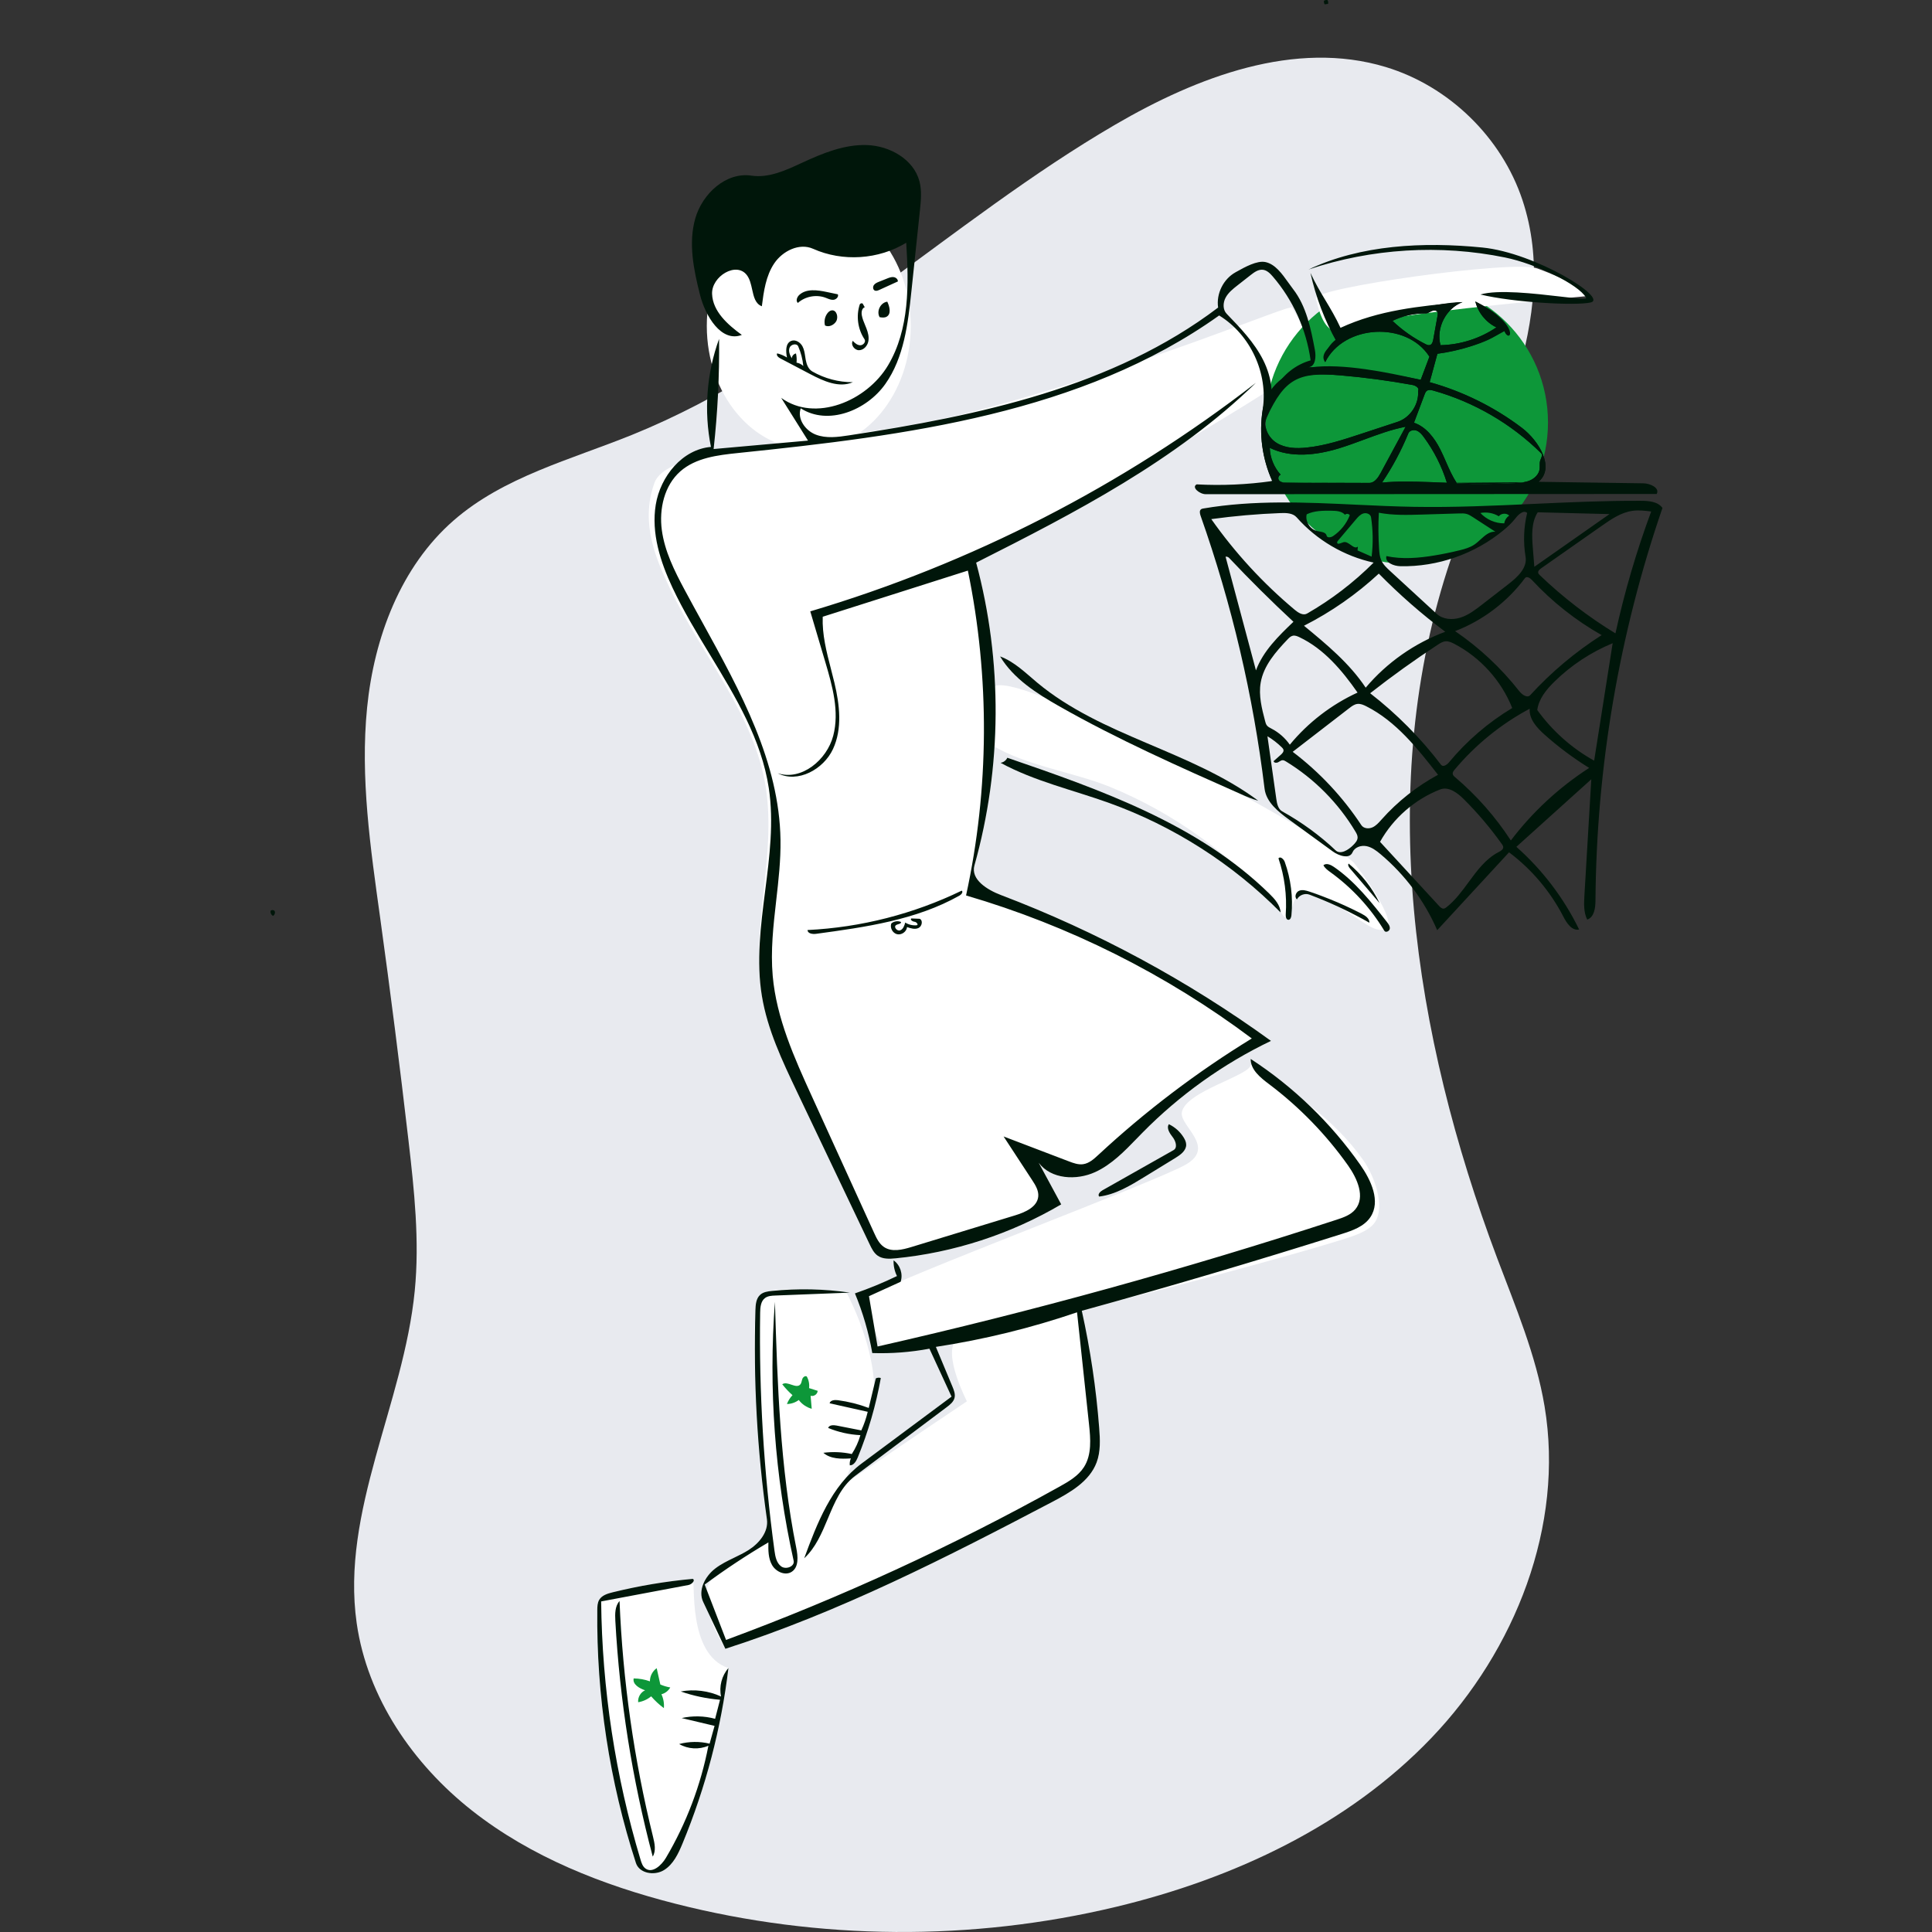 <svg width="750" height="750" viewBox="0 0 750 750" fill="none" xmlns="http://www.w3.org/2000/svg">
<rect x="0" y="0" width="750" height="750" fill="#333333" stroke="none"/>
<path fill-rule="evenodd" clip-rule="evenodd" d="M176.107 202.031C195.505 185.108 221.477 178.47 245.34 168.815C314.376 140.884 368.59 85.862 432.941 48.377C464.786 29.827 502.709 15.339 537.979 26.028C562.526 33.467 582.943 53.353 591.026 77.695C606.286 123.652 578.674 171.295 563.182 217.174C533.62 304.726 548.617 401.856 581.175 488.338C588.295 507.25 596.282 526.043 599.607 545.975C607.336 592.303 588.187 640.633 555.738 674.591C523.29 708.548 478.919 729.285 433.244 740.233C377.264 753.651 318.021 753.236 262.234 739.035C233.963 731.838 206.164 720.918 183.243 702.872C160.322 684.826 142.593 659.019 138.47 630.14C132.26 586.651 156.694 544.833 161.003 501.115C162.92 481.661 160.812 462.058 158.561 442.64C155.222 413.83 151.562 385.057 147.582 356.328C143.832 329.254 139.789 301.892 142.509 274.695C145.228 247.498 155.51 219.999 176.107 202.031Z" fill="#E8EAEF"/>
<path d="M426.706 554.322C427.054 558.83 427.286 563.503 425.695 567.736C422.917 575.132 415.373 579.424 408.377 583.096C367.299 604.659 325.761 625.884 281.586 640.059C279.62 636.864 269.33 619.222 276.7 612.916C292.638 599.278 375.354 543.989 375.354 543.989C375.354 543.989 365.842 525.553 371.182 520.147C381.435 509.764 411.537 508.096 418.109 509.435C422.505 510.33 426.439 550.855 426.706 554.322Z" fill="white"/>
<path fill-rule="evenodd" clip-rule="evenodd" d="M299.714 607.554C299.714 607.554 301.198 610.808 305.871 610.808C310.544 610.808 319.314 592.811 324.053 583.25C328.843 573.588 328.562 573.476 337.008 553.079C345.455 532.681 328.764 502.095 328.764 502.095C328.764 502.095 301.466 498.458 296.824 502.095C289.55 507.794 294.193 544.188 294.193 544.188L299.714 607.554Z" fill="white"/>
<path d="M430.719 305.4C416.666 299.692 398.169 297.282 385.048 289.23C385.584 289.147 382.242 278.413 385.321 267.409C388.755 255.137 518.266 326.833 525.577 334.919C526.346 335.77 544.342 359.254 537.417 360.838C533.209 361.8 530.522 358.549 515.217 349.056C499.912 339.563 502.452 355.928 499.912 356.309C497.713 356.638 496.852 352.497 496.883 353.091C478.333 331.91 455.546 315.485 430.719 305.4Z" fill="white"/>
<path fill-rule="evenodd" clip-rule="evenodd" d="M501.549 119.365C506.369 126.983 507.491 131.769 508.717 140.702C501.481 146.585 418.291 199.432 358.011 223.616L359.133 223.531C369.324 222.715 376.874 220.924 378.943 218.417C389.245 256.713 389.012 297.786 378.278 335.963C376.768 341.334 383.036 345.299 388.289 347.347L388.56 347.451C425.796 361.595 461.149 380.688 493.396 404.07C474.885 412.951 457.929 425.062 443.524 439.692L441.993 441.261C436.894 446.517 431.788 451.957 425.164 454.998C417.879 458.344 408.036 457.807 403.228 451.391L411.962 467.537C392.731 478.86 371.059 486.01 348.867 488.361L347.698 488.48C345.317 488.714 342.716 488.839 340.749 487.477C339.339 486.501 338.504 484.922 337.757 483.367L308.377 421.695C303.023 410.426 297.794 398.945 295.768 386.654C291.374 359.991 301.372 332.642 297.326 305.924C292.995 277.324 272.269 254.337 259.954 228.163C255.212 218.085 248.223 203.369 254.089 187.369C259.954 171.369 326.468 173.318 378.278 159.665C445.18 142.034 500.693 118.012 501.549 119.365Z" fill="white"/>
<ellipse cx="313.963" cy="126.539" rx="39.585" ry="47.828" fill="white"/>
<path d="M341.926 521.449C341.062 520.929 334.313 505.004 337.333 503.179C349.994 495.532 448.891 458.795 460.475 451.998C472.059 445.201 458.033 437.16 458.777 431.922C459.954 423.637 485.46 417.52 485.515 413.316C502.122 424.125 517.896 434.24 529.279 450.459C533.521 456.502 537.854 468.36 533.736 474.488C531.298 478.117 525.053 479.937 520.884 481.255C487.431 491.829 335.355 531.989 341.926 521.449Z" fill="white"/>
<path d="M282.775 647.538C279.972 670.914 273.957 693.902 264.953 715.655C263.312 719.619 261.365 723.787 257.696 726.009C254.027 728.232 248.188 727.287 246.863 723.207C236.595 691.567 231.508 658.252 231.868 624.989C231.883 623.639 231.925 622.221 232.609 621.057C233.651 619.287 235.841 618.62 237.835 618.129C248.044 615.617 258.442 613.873 268.911 612.916C270.072 613.467 266.704 642.298 282.775 647.538Z" fill="white"/>
<circle cx="546.074" cy="164.004" r="54.854" fill="#0D9739"/>
<path fill-rule="evenodd" clip-rule="evenodd" d="M510.816 115.798C512.391 122.752 514.888 129.714 520.742 128.647C528.348 127.26 512.815 124.516 615.65 114.984C616.824 114.876 614.761 112.592 613.736 112.007C608.332 108.923 602.632 106.308 596.773 104.212C587.267 100.813 509.914 111.817 510.816 115.798Z" fill="white"/>
<path fill-rule="evenodd" clip-rule="evenodd" d="M497.123 354.198C478.473 335.332 455.563 320.703 430.602 311.721C416.473 306.637 401.604 303.292 388.412 296.121C389.544 295.965 390.573 295.198 391.046 294.158C427.5 306.679 465.249 319.982 492.783 346.955C494.842 348.972 496.955 351.32 497.123 354.198Z" fill="#00160A"/>
<path fill-rule="evenodd" clip-rule="evenodd" d="M388.239 254.822C393.796 256.879 398.122 261.231 402.674 265.024C427.652 285.837 462.328 291.445 488.433 310.825C486.056 310.2 483.797 309.199 481.55 308.203C457.742 297.646 433.887 287.066 411.243 274.198C402.427 269.187 393.472 263.509 388.239 254.822L388.239 254.822Z" fill="#00160A"/>
<path fill-rule="evenodd" clip-rule="evenodd" d="M271.725 114.379C269.283 104.69 267.165 94.429 269.901 84.819C272.637 75.209 281.828 66.703 291.709 68.182C298.404 69.183 304.951 66.153 311.105 63.304L311.358 63.187C319.365 59.481 327.837 55.983 336.653 56.317C345.469 56.65 354.698 61.872 356.934 70.406C357.896 74.076 357.505 77.948 357.108 81.722L353.799 113.138C352.481 125.656 350.941 138.785 343.681 149.069C336.422 159.352 321.421 165.334 310.845 158.507C309.389 162.591 312.62 167.144 316.663 168.71C320.706 170.276 325.225 169.665 329.511 169.014C380.05 161.335 432.152 150.292 472.873 119.391C472.082 114.043 474.89 108.345 479.613 105.715C479.711 105.661 479.811 105.605 479.912 105.548L480.045 105.474L480.056 105.468L480.06 105.465C483.181 103.721 487.959 101.051 491.22 101.729C495.018 102.519 497.69 106.275 500.149 109.734L500.15 109.735L500.151 109.736L500.151 109.737C500.764 110.598 501.363 111.441 501.964 112.214C507.147 118.894 508.87 127.546 510.442 135.854C510.938 138.477 510.705 142.197 508.059 142.549C522.658 142.796 537.233 144.435 551.522 147.439L554.9 138.465C546.121 124.626 521.747 125.895 514.452 140.571C512.222 137.91 515.787 134.323 518.87 132.72C518.673 132.822 518.682 132.811 518.873 132.706C514.212 124.34 510.778 115.292 508.717 105.94C510.586 109.984 512.569 113.292 514.551 116.6C516.534 119.908 518.516 123.216 520.386 127.26C535.295 120.363 550.926 118.877 567.266 117.323L567.753 117.277C561.318 119.685 557.388 127.373 559.205 133.998C566.901 133.837 574.535 131.406 580.906 127.087C576.876 125.164 573.788 121.368 572.725 117.03C580.372 120.892 585.742 125.119 582.824 128.524C578.747 133.281 563.323 136.672 558.002 137.327L554.996 148.357C567.893 151.947 580.102 157.993 590.775 166.075C597.511 171.176 603.724 181.627 597.232 187.036L637.968 187.624C640.645 187.662 644.432 189.423 643.121 191.757L468.085 191.848C465.674 191.849 462.408 189.139 464.55 188.032C474.343 188.558 484.187 188.124 493.896 186.738C490.001 178.154 488.686 168.418 490.164 159.107C492.401 145.022 485.435 129.91 473.272 122.463C419.904 160.489 351.656 169.136 286.473 175.861C278.558 176.677 270.085 177.716 264.111 182.971C257.88 188.452 255.822 197.54 256.919 205.766C258.016 213.992 261.817 221.584 265.732 228.901C268.02 233.178 270.378 237.459 272.745 241.756C287.483 268.518 302.537 295.854 302.99 326.06C303.108 333.901 302.217 341.725 301.327 349.54C300.215 359.308 299.103 369.065 299.965 378.828C301.417 395.281 308.367 410.678 315.218 425.708L339.333 478.617C340.261 480.652 341.27 482.788 343.113 484.056C346.178 486.165 350.321 485.156 353.88 484.069L394.102 471.787C398.047 470.582 402.73 468.512 403.056 464.399C403.235 462.134 401.94 460.044 400.696 458.142L389.593 441.174L414.905 450.828C416.69 451.509 418.57 452.202 420.462 451.939C422.795 451.614 424.665 449.916 426.391 448.314C444.682 431.33 464.665 416.171 485.949 403.132C452.699 378.181 414.926 359.277 375.024 347.617C384.031 306.241 384.272 262.977 375.727 221.503L319.381 239.417C319.11 246.316 320.856 253.06 322.596 259.78C323.055 261.554 323.514 263.327 323.936 265.1C325.953 273.591 327.05 282.861 323.37 290.774C319.69 298.687 309.671 304.157 301.907 300.173C311.145 303.2 321.005 295.013 323.463 285.606C325.921 276.2 323.139 266.309 320.375 256.988L314.545 237.331C377.024 218.786 436.008 188.536 487.526 148.617C456.57 178.756 417.515 198.954 378.943 218.417C389.245 256.713 389.012 297.786 378.278 335.963C376.741 341.426 383.254 345.436 388.56 347.451C425.796 361.595 461.149 380.688 493.396 404.07C474.885 412.951 457.929 425.062 443.524 439.692C442.794 440.434 442.066 441.185 441.337 441.938L441.336 441.938L441.336 441.938L441.336 441.939C436.452 446.979 431.503 452.087 425.164 454.998C417.879 458.344 408.036 457.806 403.228 451.391L411.962 467.537C392.394 479.058 370.297 486.259 347.698 488.48C345.317 488.714 342.716 488.839 340.749 487.477C339.245 486.436 338.395 484.708 337.608 483.057L309.322 423.681C303.649 411.774 297.913 399.668 295.768 386.654C293.547 373.174 295.29 359.518 297.034 345.857C298.74 332.498 300.446 319.134 298.445 305.924C295.6 287.138 285.682 270.774 275.72 254.337C270.515 245.751 265.299 237.145 261.073 228.163C256.331 218.085 252.762 206.906 254.564 195.915C256.366 184.924 264.892 174.426 275.99 173.492C273.193 159.576 274.299 144.897 279.148 131.557C279.304 145.835 278.595 160.122 277.027 174.314L313.666 171.039L303.264 154.457C316.442 164.02 336.439 155.79 344.758 141.793C353.078 127.796 352.843 110.48 351.791 94.231C341.076 100.794 327.103 101.701 315.63 96.577C310.304 94.198 303.817 97.402 300.559 102.241C297.302 107.08 296.481 113.104 295.745 118.891C293.208 117.926 292.608 115.209 291.984 112.382C291.546 110.397 291.096 108.358 289.955 106.831C285.881 101.382 276.184 107.279 276.428 114.079C276.673 120.878 282.472 126.021 287.979 130.017C279.99 133.059 273.814 122.669 271.725 114.379ZM494.124 107.374C493.079 106.159 491.845 104.907 490.252 104.724C488.5 104.522 486.909 105.672 485.52 106.76L480.376 110.79C478.619 112.167 476.811 113.604 475.766 115.576C474.72 117.549 474.646 120.22 476.198 121.824C481.515 127.32 486.914 132.928 490.357 139.756C493.8 146.584 495.05 154.945 491.803 161.869C490.12 165.457 492.291 169.952 495.685 171.997C499.08 174.043 503.29 174.158 507.232 173.75C514.438 173.003 521.384 170.723 528.265 168.458L542.512 163.768C547.451 162.142 550.926 156.886 550.489 151.706C551.126 150.635 549.521 149.658 548.295 149.436C539.057 147.756 529.74 146.514 520.386 145.715C511.661 144.971 502.009 144.887 495.233 150.433C498.161 145.352 503.131 141.485 508.776 139.895C507.137 127.952 501.983 116.514 494.124 107.374ZM548.906 164.095C553.587 165.699 556.84 169.975 559.08 174.388C559.883 175.97 560.596 177.601 561.309 179.231L561.309 179.231L561.309 179.231L561.309 179.232C562.584 182.147 563.857 185.059 565.641 187.684C573.126 187.967 580.624 187.913 588.105 187.523C590.094 187.419 592.129 187.281 593.956 186.489C595.784 185.697 597.393 184.115 597.669 182.143C597.733 181.685 597.726 181.218 597.718 180.752C597.707 180.066 597.696 179.383 597.914 178.739C597.983 178.534 598.073 178.319 598.164 178.102C598.492 177.317 598.836 176.498 598.277 175.946C586.694 164.495 572.166 156.048 556.484 151.644C555.595 151.394 554.544 151.187 553.827 151.769C553.424 152.097 553.224 152.607 553.041 153.093L548.906 164.095ZM499.286 187.359L531.559 187.46C533.623 187.466 534.999 185.402 535.98 183.585L545.665 165.658C540.098 166.731 534.776 168.703 529.45 170.678C526.203 171.882 522.953 173.086 519.645 174.088C510.911 176.732 501.114 177.863 492.919 173.849C493.043 177.676 494.571 181.442 497.15 184.274C496.452 184.542 496.062 185.421 496.332 186.118C496.743 187.181 498.147 187.356 499.286 187.359ZM536.501 187.342C542.586 186.757 548.716 186.952 554.827 187.149L561.673 187.369C559.709 181.036 556.675 175.035 552.739 169.698C551.988 168.678 551.146 167.639 549.967 167.176C548.788 166.713 547.192 167.073 546.711 168.245C543.969 174.936 540.541 181.346 536.501 187.342ZM553.385 133.584C553.921 133.853 554.527 134.119 555.101 133.944C555.943 133.686 556.231 132.662 556.388 131.796L558.055 122.558C558.147 122.045 558.229 121.474 557.945 121.038C557.495 120.349 556.446 120.437 555.703 120.791C555.514 120.881 555.327 120.984 555.14 121.087L555.14 121.088C554.593 121.389 554.045 121.691 553.432 121.682C548.996 121.612 544.547 122.606 540.562 124.556C544.36 128.176 548.697 131.229 553.385 133.584ZM348.548 109.257L341.37 112.532C340.794 112.795 340.117 113.058 339.552 112.772C338.83 112.406 338.782 111.314 339.25 110.654C339.719 109.994 340.513 109.662 341.265 109.361L344.392 108.111C345.196 107.79 346.044 107.462 346.904 107.571C347.763 107.68 348.612 108.393 348.548 109.257ZM323.51 116.388C324.58 116.31 325.661 115.245 325.256 114.252L320.939 113.346C317.309 112.584 313.055 111.976 310.304 114.464C309.412 115.271 308.825 116.802 309.724 117.601C312.569 115.057 316.849 114.242 320.429 115.561C320.635 115.637 320.841 115.719 321.047 115.802L321.048 115.802C321.85 116.125 322.659 116.45 323.51 116.388ZM335.694 119.259L334.867 117.819C334.496 117.623 333.982 117.772 333.774 118.135C332.276 122.619 332.974 127.779 335.607 131.704C336.256 132.671 335.132 134.035 333.968 134.03C332.804 134.024 331.83 133.174 331.043 132.315C330.129 133.835 331.704 135.97 333.478 135.95C335.251 135.93 336.702 134.318 337.07 132.582C337.437 130.847 336.951 129.046 336.309 127.393C336.149 126.981 335.979 126.573 335.81 126.164C335.297 124.929 334.783 123.694 334.549 122.382C334.337 121.192 334.556 119.667 335.694 119.259ZM305.51 138.784C305.008 136.426 304.89 133.272 307.118 132.349C308.775 131.662 310.698 132.885 311.535 134.471C312.171 135.679 312.374 137.042 312.577 138.403C312.641 138.83 312.705 139.258 312.782 139.68C313.104 141.444 313.796 143.317 315.352 144.21C320.106 146.94 325.586 148.39 331.068 148.369C325.76 150.704 319.711 147.955 314.577 145.257L302.888 139.114C302.129 138.716 301.241 137.896 301.706 137.176C303.046 137.512 304.335 138.057 305.51 138.784ZM309.002 137.213C309.266 138.379 309.337 139.588 309.21 140.777C310.195 140.928 311.129 141.392 311.842 142.087C311.59 139.461 310.919 136.876 309.863 134.458C309.282 133.131 307.025 133.64 306.506 134.993C305.987 136.346 306.633 137.851 307.37 139.098C307.407 138.202 308.12 137.378 309.002 137.213ZM316.828 362.508C335.973 359.916 355.642 357.152 372.473 347.666C373.201 347.255 373.995 346.272 373.348 345.742C354.693 354.793 334.199 360.029 313.489 361.038C313.507 362.422 315.456 362.694 316.828 362.508ZM334.359 555.281C335.427 552.965 336.263 550.542 336.851 548.06L322.046 544.757C322.347 543.531 324.018 543.386 325.269 543.553C329.355 544.099 333.379 545.111 337.238 546.562L339.991 535.092C340.577 534.773 341.3 534.72 341.927 534.95C340.04 545.495 337.038 555.841 332.987 565.758C332.399 567.198 331.447 568.869 329.891 568.856C329.78 567.94 329.928 566.993 330.315 566.155C326.587 566.371 322.431 566.449 319.633 563.976C323.302 563.502 327.053 563.663 330.668 564.452C332.138 562.193 333.267 559.714 334.007 557.123C329.715 556.916 325.46 555.965 321.487 554.326C321.895 553.146 323.55 553.159 324.775 553.399L334.359 555.281ZM253.39 720.724C245.446 690.815 240.573 660.091 238.872 629.192C238.724 626.508 238.704 623.515 240.505 621.519C241.747 652.366 246.112 683.086 253.51 713.059C254.139 715.609 254.749 718.476 253.39 720.724ZM264.621 666.952C268.887 665.989 273.389 666.088 277.608 667.239L279.517 659.84C274.324 659.417 269.184 658.336 264.261 656.63C269.513 655.653 275.063 656.345 279.914 658.582C279.085 654.727 280.178 650.506 282.775 647.538C279.972 670.914 273.957 693.902 264.953 715.655C263.312 719.619 261.365 723.786 257.696 726.009C254.027 728.232 248.188 727.287 246.863 723.207C236.595 691.567 231.508 658.252 231.868 624.989C231.883 623.639 231.925 622.221 232.609 621.057C233.651 619.287 235.841 618.62 237.836 618.129C248.044 615.617 258.442 613.872 268.911 612.916C270.072 613.467 268.548 615.055 267.285 615.293L233.367 621.674C233.725 655.592 238.89 689.456 248.66 721.938C249.04 723.201 249.486 724.549 250.545 725.335C253.279 727.364 256.798 724.113 258.529 721.182C266.455 707.768 272.054 692.984 275 677.684C271.399 679.274 267.041 679.022 263.647 677.029C267.494 676.006 271.596 675.955 275.468 676.883L277.393 669.983L264.621 666.952ZM460.475 444.422C460.483 443.409 460.04 442.446 459.509 441.584C458.137 439.356 456.111 437.536 453.748 436.412C452.718 438.005 454.121 439.991 455.276 441.495C456.432 442.999 457.215 445.547 455.564 446.48L427.95 462.087C427.037 462.603 425.998 463.729 426.704 464.505C433.051 463.709 438.72 460.286 444.172 456.942L456.328 449.486C458.275 448.292 460.456 446.706 460.475 444.422ZM355.907 359.185C356.647 358.974 355.788 357.905 355.023 357.824C354.257 357.744 353.187 357.041 353.769 356.537L356.991 356.666C358.398 357.253 357.933 359.614 356.55 360.254C355.166 360.895 353.549 360.396 352.111 359.891C351.935 361.672 350.001 363.061 348.258 362.659C346.515 362.257 345.384 360.161 346.006 358.484C347.017 357.614 348.53 357.378 349.757 357.899C349.877 358.421 349.34 358.582 348.757 358.756C348.42 358.857 348.068 358.962 347.818 359.145C346.807 359.881 348.273 361.595 349.446 361.158C350.618 360.722 351.085 359.343 351.404 358.134C352.735 358.966 354.346 359.342 355.907 359.185ZM322.83 120.491C324.763 120.192 325.607 123.163 324.557 124.813C323.662 126.22 321.754 127.106 320.264 126.358C319.834 124.745 320.191 122.941 321.202 121.613C321.611 121.075 322.162 120.594 322.83 120.491ZM344.168 122.959C346.063 121.914 345.379 119.063 344.443 117.113C341.822 117.445 340.141 120.833 341.462 123.121C342.37 123.286 343.361 123.404 344.168 122.959ZM337.333 503.179L349.622 497.586C350.625 494.62 349.454 491.058 346.888 489.265C346.814 491.364 347.272 493.48 348.205 495.362C342.904 497.925 337.452 500.174 331.887 502.095C334.973 509.535 337.236 517.317 338.62 525.253C346.048 525.499 353.503 524.93 360.808 523.559L369.39 542.17L334.459 568.146C322.787 576.826 317.205 591.263 312.192 604.917C316.635 600.838 319.029 595.116 321.412 589.42C324.032 583.155 326.64 576.922 331.947 572.941L367.498 546.27C368.784 545.305 370.154 544.218 370.543 542.658C370.909 541.195 370.318 539.682 369.737 538.29L363.303 522.857C381.922 520.021 400.287 515.523 418.109 509.435L422.758 552.916C423.363 558.575 423.858 564.736 420.788 569.528C418.58 572.971 414.878 575.116 411.304 577.105C369.766 600.23 326.442 620.147 281.846 636.619L273.556 615.121C281.505 609.238 289.764 603.773 298.287 598.758C298.229 601.767 298.212 604.946 299.714 607.554C301.215 610.162 304.816 611.809 307.339 610.168C310.155 608.336 309.77 604.175 309.109 600.881C302.816 569.511 301.809 537.353 300.822 505.373C298.319 538.985 300.777 572.961 308.09 605.863C308.586 608.094 305.136 609.429 303.281 608.094C301.427 606.76 300.959 604.243 300.651 601.979C296.486 571.385 294.625 540.478 295.09 509.606C295.121 507.52 295.312 505.13 296.986 503.885C298.088 503.065 299.554 502.98 300.927 502.927L329.926 501.792C319.926 500.34 309.748 500.117 299.694 501.132C298.063 501.297 296.322 501.543 295.104 502.639C293.511 504.073 293.321 506.462 293.256 508.604C292.424 535.726 293.919 562.918 297.72 589.785C298.412 594.675 294.689 599.154 290.507 601.781C288.75 602.884 286.874 603.792 285 604.699L284.999 604.7C282.413 605.952 279.832 607.201 277.572 608.959C273.674 611.992 270.872 617.403 272.983 621.867L281.585 640.059C325.761 625.884 367.299 604.659 408.377 583.096C415.373 579.424 422.916 575.132 425.695 567.736C427.286 563.503 427.054 558.83 426.706 554.322C425.526 539.03 423.268 523.822 419.953 508.848C453.779 499.536 487.431 489.59 520.884 479.016C525.053 477.698 529.534 476.142 531.973 472.513C536.091 466.385 532.26 458.162 528.018 452.118C516.634 435.9 502.122 421.886 485.515 411.077C485.46 415.281 489.296 418.342 492.655 420.871C504.403 429.714 514.773 440.384 523.279 452.378C526.892 457.473 530.108 464.705 526.112 469.505C524.319 471.658 521.512 472.63 518.849 473.5C460.256 492.639 400.777 509.066 340.667 522.711L337.333 503.179ZM606.882 355.814C608.189 358.352 610.224 361.436 613.014 360.831C607.11 348.67 598.777 337.694 588.65 328.738L617.741 302.513L615.075 347.49C614.885 350.707 614.725 354.09 616.144 356.983C618.863 356.084 619.34 352.507 619.36 349.644C619.714 297.869 628.533 246.161 645.362 197.195C643.603 194.706 640.082 194.422 637.035 194.408C623.148 194.341 609.27 194.975 595.393 195.608C579.893 196.315 564.394 197.022 548.885 196.754C541.476 196.627 534.049 196.278 526.623 195.928L526.621 195.928C506.685 194.991 486.746 194.054 467.138 197.395C466.841 197.446 466.534 197.502 466.287 197.673C465.535 198.191 465.758 199.338 466.062 200.199C478.167 234.472 486.512 270.07 490.902 306.152C491.539 311.382 496.163 315.076 500.422 318.177L517.358 330.508C519.764 332.26 523.908 333.606 525.052 330.858C525.867 328.9 528.336 328.064 530.42 328.464C532.503 328.863 534.269 330.202 535.894 331.565C545.389 339.528 552.995 349.727 557.92 361.098L585.808 330.869C594.59 337.457 601.854 346.055 606.882 355.814ZM543.612 219.803C558.067 220.107 572.572 215.041 583.694 205.804C585.362 204.418 586.964 202.934 588.287 201.216C589.443 199.716 591.431 197.858 592.842 199.12C591.489 204.677 591.278 210.509 592.228 216.149C592.948 220.427 589.141 223.989 585.714 226.648L575.339 234.698C572.749 236.707 570.088 238.754 566.966 239.751C563.843 240.747 560.112 240.496 557.7 238.277L539.7 221.721C538.341 220.471 536.946 219.172 536.199 217.484C535.594 216.119 535.46 214.598 535.361 213.108C535.051 208.429 535.017 203.732 535.259 199.049C540.771 200.087 546.429 199.922 552.035 199.752L566.496 199.314C567.472 199.285 568.468 199.257 569.405 199.531C570.273 199.785 571.046 200.284 571.805 200.776L580.488 206.412C578.227 206.248 576.488 207.831 574.733 209.428L574.733 209.429L574.731 209.43C573.957 210.134 573.18 210.841 572.354 211.403C570.644 212.566 568.606 213.129 566.598 213.624C563.402 214.413 560.175 215.078 556.927 215.615C550.73 216.641 544.338 217.2 538.198 215.875C537.543 218.373 541.03 219.749 543.612 219.803ZM523.801 274.889C524.744 274.161 525.75 273.407 526.933 273.264C528.135 273.119 529.312 273.633 530.393 274.179C541.951 280.014 550.288 290.557 558.239 300.776C550.007 305.229 542.559 311.125 536.337 318.115L536.187 318.284C535.179 319.418 534.142 320.587 532.758 321.196C531.305 321.836 529.343 321.641 528.469 320.316C521.284 309.411 512.231 299.741 501.822 291.854L523.801 274.889ZM531.892 269.118C540.369 262.467 549.131 256.179 558.145 250.275C559.066 249.672 560.04 249.054 561.138 248.958C562.334 248.852 563.488 249.381 564.553 249.936C574.686 255.222 582.823 264.234 587.048 274.854C577.747 280.435 569.4 287.605 562.48 295.958C561.693 296.908 560.179 297.895 559.432 296.913C551.511 286.505 542.227 277.135 531.892 269.118ZM599.616 285.202C604.994 289.995 610.79 294.318 616.918 298.106C605.245 305.628 594.902 315.208 586.508 326.27C580.538 317.092 573.224 308.789 564.871 301.709C564.458 301.359 564.013 300.961 563.939 300.425C563.856 299.825 564.264 299.279 564.652 298.815C572.739 289.145 582.706 281.052 593.83 275.123C593.509 279.132 596.613 282.526 599.616 285.202ZM497.114 199.174C499.342 199.089 501.882 199.159 503.356 200.832C511.127 209.647 521.76 215.898 533.242 218.399C525.552 226.094 516.839 232.765 507.405 238.182C505.876 239.06 504.015 237.894 502.663 236.763C490.375 226.495 479.437 214.612 470.219 201.518C479.138 200.297 488.118 199.515 497.114 199.174ZM535.729 326.802C540.856 317.615 549.25 310.296 559.05 306.467C562.33 305.186 565.765 307.762 568.259 310.248C573.66 315.632 578.607 321.472 583.029 327.685C583.275 328.03 583.528 328.402 583.552 328.825C583.606 329.762 582.596 330.348 581.762 330.778C576.807 333.329 573.481 337.858 570.131 342.421C567.546 345.941 564.947 349.481 561.575 352.147C561.239 352.412 560.871 352.679 560.445 352.719C559.729 352.786 559.131 352.212 558.644 351.683L535.729 326.802ZM594.651 225.11C602.517 233.592 611.698 240.853 621.763 246.553C611.559 253.067 602.212 260.92 594.037 269.849C592.859 271.135 590.828 269.65 589.751 268.279C582.71 259.308 574.284 251.427 564.863 245.001C575.609 240.879 585.142 233.647 592.006 224.408C592.632 223.566 593.938 224.341 594.651 225.11ZM561.05 245.251C549.119 249.671 538.365 257.227 530.162 266.954C523.876 257.496 514.974 250.134 506.205 242.917C516.761 237.557 526.568 230.725 535.252 222.679C543.262 230.843 551.895 238.396 561.05 245.251ZM621.785 204.132C625.461 201.556 629.324 198.903 633.772 198.295C636.165 197.968 638.594 198.258 640.99 198.562C635.27 213.984 630.629 229.807 627.114 245.876C616.537 239.437 606.667 231.838 597.736 223.26C597.481 223.016 597.216 222.751 597.132 222.409C596.953 221.677 597.649 221.052 598.265 220.62L621.785 204.132ZM500.704 289.091C498.894 286.495 496.45 284.345 493.644 282.882C493.582 282.85 493.519 282.817 493.456 282.785C492.837 282.466 492.204 282.139 491.787 281.587C491.431 281.115 491.273 280.527 491.123 279.955C489.836 275.06 488.54 269.98 489.399 264.993C490.536 258.392 495.234 253.042 499.854 248.193C500.423 247.596 501.043 246.972 501.848 246.792C502.704 246.601 503.58 246.954 504.373 247.329C513.9 251.823 520.974 260.22 527.003 268.858C516.862 273.506 507.796 280.481 500.704 289.091ZM596.763 275.625C597.329 271.309 600.277 267.706 603.383 264.655C609.88 258.274 617.619 253.162 626.037 249.69L618.85 295.29C610.161 290.467 602.558 283.699 596.763 275.625ZM498.237 291.063C498.414 291.814 497.779 292.49 497.202 293.001L494.41 295.473C494.518 296.148 495.493 296.244 496.106 295.941C496.29 295.85 496.469 295.738 496.648 295.627C497.063 295.368 497.476 295.109 497.954 295.113C498.399 295.116 498.805 295.351 499.185 295.583C510.22 302.306 519.58 311.756 526.196 322.856C526.612 323.554 527.03 324.304 527.02 325.117C527.006 326.287 526.128 327.243 525.304 328.074C523.446 329.95 520.406 331.892 518.481 330.086C512.235 324.226 505.261 319.142 497.772 314.988C496.149 314.088 495.719 311.991 495.46 310.154L492.023 285.815C494.041 287.02 495.914 288.468 497.589 290.117C497.865 290.388 498.147 290.686 498.237 291.063ZM477.155 216.598C485.199 225.129 493.526 233.393 502.117 241.372C496.323 246.912 490.346 252.723 487.561 260.24L475.757 216.091C476.267 216.03 476.802 216.224 477.155 216.598ZM595.046 212.772C594.668 208.021 594.38 202.885 596.946 198.87L624.806 199.572L595.624 220.031L595.046 212.772ZM532.465 216.082L526.992 213.669L527.123 212.188C526.302 212.924 525.354 212.249 524.347 211.531C523.448 210.891 522.501 210.216 521.553 210.478C521.326 210.54 521.072 210.639 520.814 210.738C520.006 211.05 519.169 211.374 519.074 210.643C519.035 210.347 519.24 210.08 519.433 209.853L526.354 201.668C527.169 200.705 528.051 199.695 529.257 199.327C530.464 198.959 532.053 199.565 532.241 200.812C533.003 205.861 533.078 211.013 532.465 216.082ZM522.12 199.836C522.604 199.294 523.614 199.392 523.985 200.016C522.712 203.276 520.427 206.133 517.527 208.09C516.695 208.652 515.212 208.912 514.991 207.933C514.729 206.767 513.368 206.522 512.106 206.295C511.839 206.247 511.576 206.2 511.33 206.144C508.557 205.526 506.607 202.424 507.251 199.658C510.186 198.224 513.591 198.23 516.858 198.266C518.747 198.287 520.877 198.413 522.12 199.836ZM585.884 200.157C584.851 200.819 584.127 201.944 583.952 203.158C580.487 203.19 577.036 201.693 574.692 199.142C577.122 198.672 579.72 199.136 581.838 200.417C582.772 199.207 584.802 199.076 585.884 200.157ZM615.726 115.567C612.755 110.364 596.265 102.409 584.29 99.962C559.038 94.8 532.431 96.422 507.993 104.614C528.15 95.056 552.411 93.802 575.44 96.086C596.075 98.133 624.475 115.848 617.477 117.423C611.616 118.742 587.533 117.423 574.691 114.326C581.544 112.311 595.809 113.968 605.584 115.103C611.774 115.822 616.163 116.332 615.726 115.567Z" fill="#00160A"/>
<path fill-rule="evenodd" clip-rule="evenodd" d="M256.766 657.708C257.552 659.377 257.882 661.258 257.712 663.095C255.906 661.753 254.248 660.213 252.776 658.511C251.342 659.709 249.58 660.51 247.735 660.803C247.548 658.907 248.68 656.952 250.418 656.171C248.194 655.42 245.472 653.849 245.994 651.56C248.139 651.583 250.279 651.968 252.298 652.693C252.278 650.701 253.295 648.728 254.929 647.59C255.399 649.7 255.869 651.811 256.339 653.922C257.574 654.452 258.871 654.837 260.194 655.067C259.478 656.367 258.206 657.347 256.766 657.708L256.766 657.708Z" fill="#0D9739"/>
<path fill-rule="evenodd" clip-rule="evenodd" d="M315.109 546.887C313.119 546.345 311.321 545.124 310.083 543.474C308.768 544.464 307.132 545.02 305.487 545.037C305.967 543.764 306.706 542.589 307.645 541.605C306.197 540.317 304.865 538.899 303.67 537.375C305.668 535.917 309.044 539.31 310.67 537.446C311.173 536.871 311.193 536.032 311.458 535.316C311.723 534.6 312.567 533.933 313.198 534.364C313.96 535.718 314.276 537.318 314.087 538.86C315.197 539.213 316.308 539.565 317.418 539.917C317.378 541.21 315.9 542.238 314.674 541.826C314.819 543.513 314.964 545.2 315.109 546.887H315.109Z" fill="#0D9739"/>
<path fill-rule="evenodd" clip-rule="evenodd" d="M513.745 335.892C514.857 334.92 516.578 335.682 517.795 336.518C525.996 342.153 532.271 350.105 538.414 357.931C539.018 358.7 539.656 359.591 539.509 360.557C539.362 361.523 537.9 362.16 537.395 361.323C532.073 352.492 524.958 344.746 516.611 338.692C515.519 337.9 514.364 337.09 513.745 335.892L513.745 335.892Z" fill="#00160A"/>
<path fill-rule="evenodd" clip-rule="evenodd" d="M531.595 358.202C524.141 353.971 516.356 350.323 508.336 347.299C506.572 346.634 504.377 347.452 503.479 349.11C502.364 348.297 503.022 346.335 504.295 345.8C505.568 345.265 507.02 345.685 508.328 346.127C515.306 348.485 522.104 351.372 528.646 354.755C530.071 355.492 531.692 356.6 531.595 358.202H531.595Z" fill="#00160A"/>
<path fill-rule="evenodd" clip-rule="evenodd" d="M498.733 334.577C501.113 341.184 502.007 348.322 501.329 355.312C501.254 356.08 500.94 357.059 500.168 357.064C499.277 357.069 499.061 355.831 499.123 354.941C499.627 347.613 498.663 340.187 496.304 333.23C496.934 332.256 498.34 333.485 498.733 334.577H498.733Z" fill="#00160A"/>
<path fill-rule="evenodd" clip-rule="evenodd" d="M535.564 350.604C531.726 346.112 527.889 341.62 524.051 337.127C523.591 336.589 523.114 335.81 523.531 335.237C528.585 339.414 532.721 344.696 535.564 350.604Z" fill="#00160A"/>
<path fill-rule="evenodd" clip-rule="evenodd" d="M105.85 355.461C105.231 355.086 104.889 354.304 105.033 353.594C105.435 353.176 106.196 353.187 106.586 353.617C106.959 354.31 106.608 355.289 105.88 355.587L105.85 355.461Z" fill="#00160A"/>
<path fill-rule="evenodd" clip-rule="evenodd" d="M515.6 1.484C515.145 1.553 514.69 1.622 514.234 1.692C513.985 1.277 513.888 0.773 513.967 0.296C514.361 0.039 514.857 -0.057 515.318 0.033C515.577 0.423 515.668 0.919 515.566 1.376L515.6 1.484Z" fill="#00160A"/>
<path fill-rule="evenodd" clip-rule="evenodd" d="M554.9 138.465L551.522 147.439C550.761 147.28 549.866 147.084 548.858 146.864C539.736 144.873 521.314 140.853 508.777 142.618C496.658 144.325 491.205 152.552 490.164 159.108C488.686 168.418 490.001 178.154 493.896 186.738C492.434 186.947 494.063 187.104 497.838 187.219C498.308 187.328 498.819 187.358 499.286 187.359L506.516 187.382C521.207 187.555 545.54 187.513 565.455 187.407C565.486 187.454 565.517 187.501 565.549 187.548C565.579 187.593 565.61 187.639 565.641 187.684C573.126 187.967 580.624 187.913 588.105 187.523C589.223 187.465 590.355 187.396 591.457 187.205C597.264 187.137 599.847 187.074 597.232 187.036C603.724 181.627 597.511 171.176 590.775 166.075C580.102 157.993 567.893 151.947 554.996 148.357L558.002 137.327C567.131 136.204 576.026 133.204 583.971 128.57C586.306 133.894 590.767 126.142 572.725 117.031C573.788 121.368 576.876 125.164 580.906 127.087C574.535 131.406 566.901 133.837 559.205 133.999C557.388 127.373 561.318 119.685 567.753 117.277C556.829 117.277 533.169 123.818 520.927 130.31C514.329 133.809 513.671 139.638 514.452 140.571C521.747 125.895 546.121 124.626 554.9 138.465ZM591.457 187.205C592.315 187.057 593.156 186.836 593.956 186.489C595.783 185.697 597.393 184.115 597.669 182.143C597.733 181.685 597.726 181.218 597.718 180.752C597.707 180.066 597.696 179.383 597.913 178.739C597.983 178.534 598.073 178.319 598.164 178.102C598.492 177.317 598.835 176.498 598.277 175.946C586.694 164.495 572.166 156.048 556.484 151.644C555.595 151.394 554.544 151.187 553.827 151.769C553.424 152.097 553.224 152.607 553.041 153.093L548.906 164.095C553.587 165.699 556.84 169.975 559.08 174.388C559.883 175.97 560.596 177.602 561.309 179.232C562.539 182.045 563.768 184.855 565.455 187.407C576.101 187.35 585.484 187.275 591.457 187.205ZM506.516 187.382L531.559 187.46C533.623 187.466 534.999 185.402 535.98 183.585L545.664 165.658C540.098 166.731 534.776 168.703 529.45 170.678L529.45 170.678C526.202 171.882 522.953 173.086 519.645 174.088C510.911 176.733 501.114 177.863 492.919 173.849C493.043 177.676 494.571 181.442 497.15 184.274C496.452 184.542 496.062 185.421 496.332 186.118C496.574 186.745 497.163 187.063 497.838 187.219C500.055 187.287 503.011 187.341 506.516 187.382ZM495.685 171.997C492.291 169.952 490.12 165.457 491.803 161.869C498.773 147.006 504.029 144.319 520.386 145.715C529.74 146.514 539.057 147.756 548.295 149.436C549.52 149.659 551.125 150.635 550.489 151.706C550.926 156.886 547.451 162.142 542.512 163.768L528.265 168.458C521.384 170.723 514.438 173.003 507.232 173.75C503.29 174.158 499.08 174.043 495.685 171.997ZM536.5 187.342C542.586 186.757 548.716 186.952 554.827 187.149L561.673 187.369C559.709 181.036 556.675 175.035 552.739 169.698C551.987 168.678 551.146 167.639 549.967 167.176C548.787 166.713 547.192 167.073 546.711 168.245C543.968 174.936 540.541 181.346 536.5 187.342ZM555.1 133.944C554.527 134.119 553.921 133.853 553.385 133.584C548.696 131.229 544.359 128.176 540.562 124.556C544.547 122.606 548.996 121.612 553.432 121.682C554.045 121.691 554.593 121.389 555.139 121.088C555.327 120.985 555.514 120.881 555.703 120.791C556.445 120.437 557.495 120.349 557.944 121.038C558.229 121.474 558.147 122.045 558.055 122.558L556.387 131.796C556.231 132.662 555.943 133.686 555.1 133.944Z" fill="#00160A"/>
</svg>
